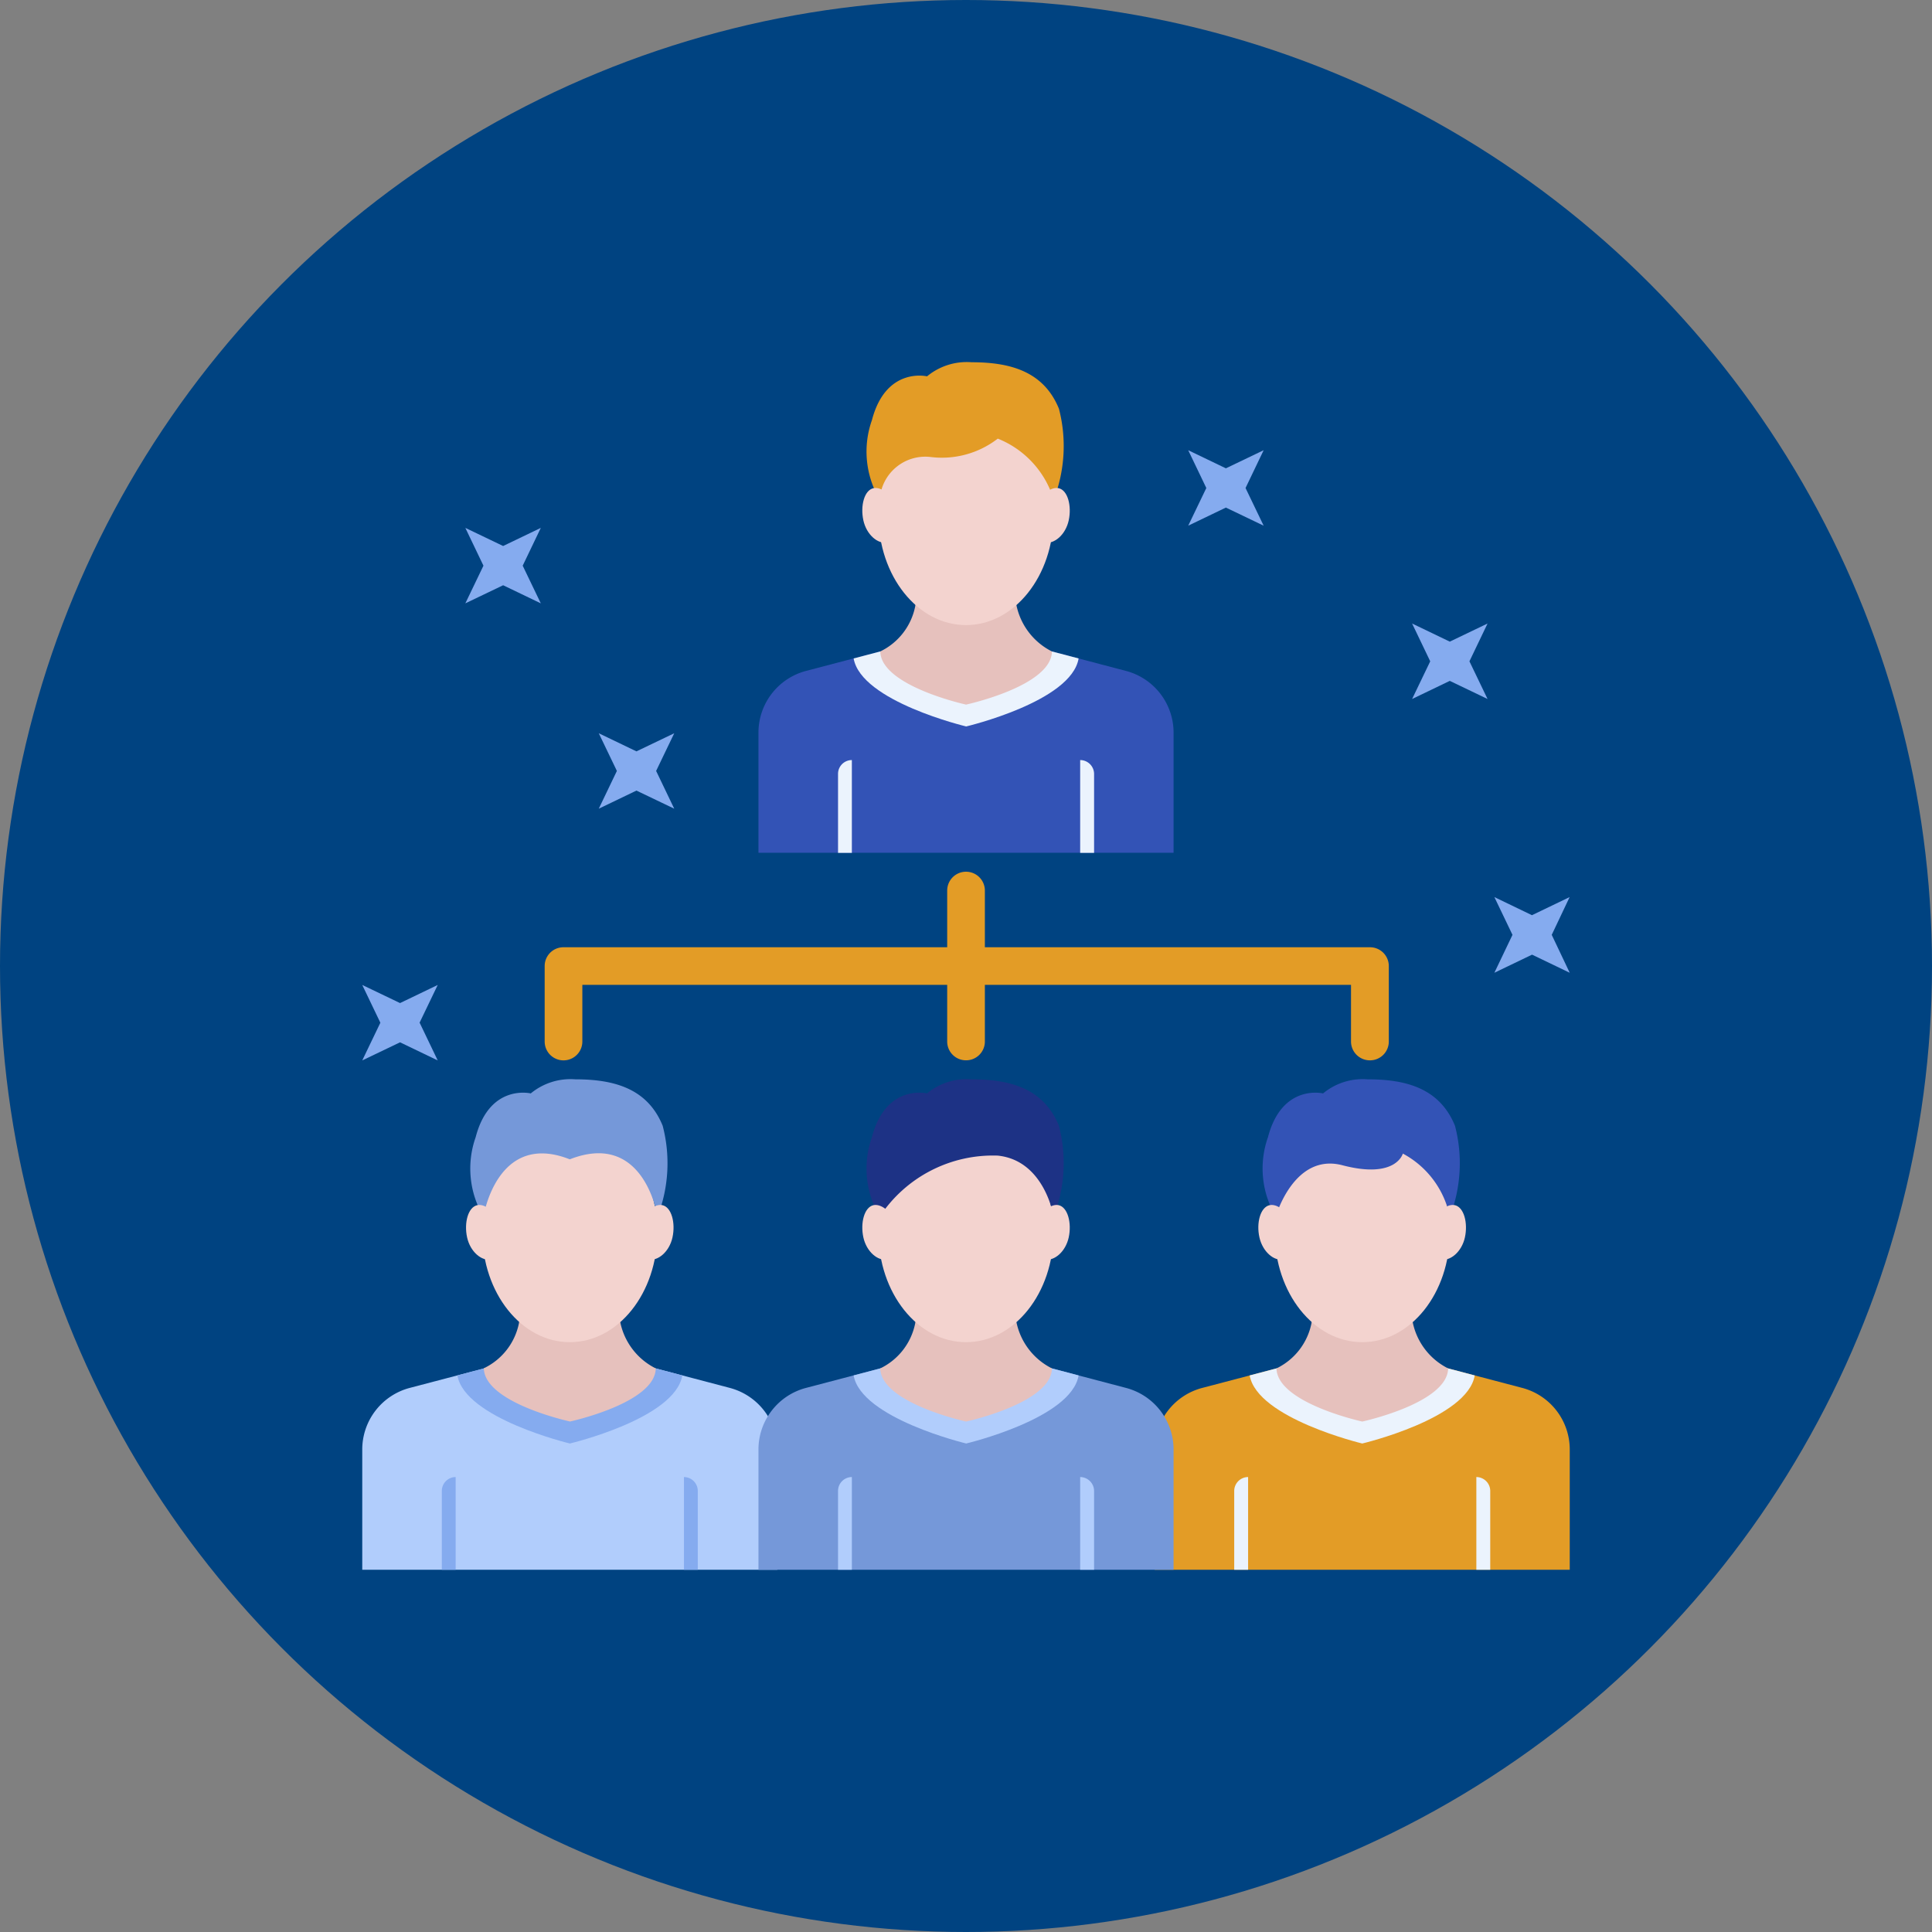 <svg xmlns="http://www.w3.org/2000/svg" xmlns:xlink="http://www.w3.org/1999/xlink" width="64" height="64" viewBox="0 0 64 64">
  <rect x="0" y="0" width="64" height="64" fill="#808080" stroke="none"/>
  <defs>
    <clipPath id="clip-path">
      <rect id="Rectangle_10270" data-name="Rectangle 10270" width="40" height="40" fill="none"/>
    </clipPath>
  </defs>
  <g id="Group_4222" data-name="Group 4222" transform="translate(0 -41)">
    <circle id="Ellipse_52" data-name="Ellipse 52" cx="32" cy="32" r="32" transform="translate(0 41)" fill="#004381"/>
    <g id="Group_4156" data-name="Group 4156" transform="translate(12 53)" clip-path="url(#clip-path)">
      <path id="Path_2361" data-name="Path 2361" d="M12.172,71.744,9.724,71.1H4.029l-2.451.644A2.111,2.111,0,0,0,0,73.789v3.98H13.752v-3.98a2.113,2.113,0,0,0-1.581-2.045" transform="translate(0 -37.769)" fill="#b1cdfc"/>
      <path id="Path_2362" data-name="Path 2362" d="M10.445,73.587s3.488-.824,3.726-2.255l-.879-.233H7.6l-.879.233c.244,1.422,3.726,2.255,3.726,2.255" transform="translate(-3.569 -37.769)" fill="#85abef"/>
      <path id="Path_2363" data-name="Path 2363" d="M11.441,70.187s2.829-.61,2.847-1.761a2.2,2.2,0,0,1-1.178-1.541c-.019-.1-.031-.723-.043-.818l-3.259,0c-.013.106-.031.751-.053.866a2.116,2.116,0,0,1-1.163,1.489c.025,1.148,2.847,1.761,2.847,1.761" transform="translate(-4.565 -35.096)" fill="#e6c1bd"/>
      <path id="Path_2364" data-name="Path 2364" d="M11.379,53.724c-1.6,0-2.9,1.63-2.9,3.638S9.777,61,11.379,61s2.9-1.627,2.9-3.635-1.3-3.638-2.9-3.638" transform="translate(-4.503 -28.539)" fill="#f3d3cf"/>
      <path id="Path_2365" data-name="Path 2365" d="M8.105,55.221a3.119,3.119,0,0,1-.26-2.634c.464-1.782,1.825-1.45,1.825-1.45a2.07,2.07,0,0,1,1.477-.467c1.279,0,2.39.3,2.893,1.538a4.9,4.9,0,0,1-.171,3.012s-.424-2.872-2.906-1.9c-2.42-.955-2.86,1.9-2.86,1.9" transform="translate(-4.088 -26.916)" fill="#7598d9"/>
      <path id="Path_2366" data-name="Path 2366" d="M20.235,59.555c-.308-.064-.721.342-.824.818s.061.916.369.98.687-.254.791-.73-.028-1-.336-1.068" transform="translate(-10.294 -31.633)" fill="#f3d3cf"/>
      <path id="Path_2367" data-name="Path 2367" d="M7.708,59.555c.308-.064.717.342.824.818s-.064.916-.372.98-.687-.254-.791-.73.028-1,.339-1.068" transform="translate(-3.896 -31.633)" fill="#f3d3cf"/>
      <path id="Path_2368" data-name="Path 2368" d="M6.082,81.846H5.624V79.233a.46.46,0,0,1,.458-.458Z" transform="translate(-2.988 -41.846)" fill="#85abef"/>
      <path id="Path_2369" data-name="Path 2369" d="M23.192,81.846h-.458V78.775a.461.461,0,0,1,.458.458Z" transform="translate(-12.077 -41.846)" fill="#85abef"/>
      <path id="Path_2370" data-name="Path 2370" d="M68.171,71.744l-2.45-.644H60.032l-2.451.644A2.11,2.11,0,0,0,56,73.789v3.98H69.749v-3.98a2.111,2.111,0,0,0-1.578-2.045" transform="translate(-29.749 -37.769)" fill="#e39c26"/>
      <path id="Path_2371" data-name="Path 2371" d="M66.438,73.587s3.488-.824,3.726-2.255l-.882-.233H63.594l-.885.233c.25,1.422,3.729,2.255,3.729,2.255" transform="translate(-33.312 -37.769)" fill="#ebf3fd"/>
      <path id="Path_2372" data-name="Path 2372" d="M67.441,70.187s2.826-.61,2.845-1.761a2.2,2.2,0,0,1-1.175-1.541c-.018-.1-.034-.723-.04-.818l-3.26,0c-.015.106-.033.751-.052.866A2.125,2.125,0,0,1,64.6,68.426c.024,1.148,2.844,1.761,2.844,1.761" transform="translate(-34.315 -35.096)" fill="#e6c1bd"/>
      <path id="Path_2373" data-name="Path 2373" d="M67.379,53.724c-1.605,0-2.9,1.63-2.9,3.638S65.774,61,67.379,61s2.9-1.627,2.9-3.635-1.3-3.638-2.9-3.638" transform="translate(-34.252 -28.539)" fill="#f3d3cf"/>
      <path id="Path_2374" data-name="Path 2374" d="M64.1,55.221a3.113,3.113,0,0,1-.263-2.634c.467-1.782,1.825-1.45,1.825-1.45a2.062,2.062,0,0,1,1.477-.467c1.282,0,2.387.3,2.893,1.538a4.9,4.9,0,0,1-.171,3.012,3.057,3.057,0,0,0-1.556-2.09s-.22.854-2,.387c-1.612-.424-2.21,1.7-2.21,1.7" transform="translate(-33.834 -26.916)" fill="#3353b6"/>
      <path id="Path_2375" data-name="Path 2375" d="M76.231,59.555c-.311-.064-.721.342-.824.818s.061.916.369.98.687-.254.791-.73-.028-1-.336-1.068" transform="translate(-40.04 -31.633)" fill="#f3d3cf"/>
      <path id="Path_2376" data-name="Path 2376" d="M63.7,59.555c.311-.064.72.342.824.818s-.064.916-.372.98-.684-.254-.791-.73.028-1,.339-1.068" transform="translate(-33.641 -31.633)" fill="#f3d3cf"/>
      <path id="Path_2377" data-name="Path 2377" d="M62.076,81.846h-.46V79.233a.462.462,0,0,1,.46-.458Z" transform="translate(-32.731 -41.846)" fill="#ebf3fd"/>
      <path id="Path_2378" data-name="Path 2378" d="M79.185,81.846h-.46V78.775a.462.462,0,0,1,.46.458Z" transform="translate(-41.819 -41.846)" fill="#ebf3fd"/>
      <path id="Path_2379" data-name="Path 2379" d="M41.958,42.246a.622.622,0,0,1-.623-.623v-5a.624.624,0,1,1,1.248,0v5a.622.622,0,0,1-.626.623" transform="translate(-21.958 -19.122)" fill="#e39c26"/>
      <path id="Path_2380" data-name="Path 2380" d="M40.231,45.082a.625.625,0,0,1-.629-.623V42.582H14.139v1.877a.624.624,0,0,1-1.248,0v-2.5a.621.621,0,0,1,.623-.623H40.231a.623.623,0,0,1,.623.623v2.5a.623.623,0,0,1-.623.623" transform="translate(-6.848 -21.957)" fill="#e39c26"/>
      <path id="Path_2381" data-name="Path 2381" d="M40.17,71.744,37.722,71.1H32.031l-2.451.644A2.11,2.11,0,0,0,28,73.789v3.98H41.751v-3.98a2.109,2.109,0,0,0-1.581-2.045" transform="translate(-14.875 -37.769)" fill="#7598d9"/>
      <path id="Path_2382" data-name="Path 2382" d="M38.444,73.587s3.488-.824,3.726-2.255l-.882-.233H35.6l-.882.233c.247,1.422,3.73,2.255,3.73,2.255" transform="translate(-18.44 -37.769)" fill="#b1cdfc"/>
      <path id="Path_2383" data-name="Path 2383" d="M39.44,70.187s2.829-.61,2.847-1.761a2.208,2.208,0,0,1-1.178-1.541c-.019-.1-.031-.723-.04-.818l-3.26,0c-.012.106-.03.751-.052.866A2.118,2.118,0,0,1,36.6,68.426c.024,1.148,2.844,1.761,2.844,1.761" transform="translate(-19.44 -35.096)" fill="#e6c1bd"/>
      <path id="Path_2384" data-name="Path 2384" d="M39.377,53.724c-1.6,0-2.9,1.63-2.9,3.638S37.775,61,39.377,61s2.9-1.627,2.9-3.635-1.3-3.638-2.9-3.638" transform="translate(-19.377 -28.539)" fill="#f3d3cf"/>
      <path id="Path_2385" data-name="Path 2385" d="M36.106,55.221a3.119,3.119,0,0,1-.26-2.634c.464-1.782,1.825-1.45,1.825-1.45a2.063,2.063,0,0,1,1.477-.467c1.279,0,2.387.3,2.893,1.538a4.923,4.923,0,0,1-.174,3.012s-.29-1.862-1.853-2.023a4.49,4.49,0,0,0-3.91,2.023" transform="translate(-18.963 -26.916)" fill="#1d3285"/>
      <path id="Path_2386" data-name="Path 2386" d="M48.236,59.555c-.311-.064-.72.342-.824.818s.061.916.369.98.687-.254.79-.73-.03-1-.336-1.068" transform="translate(-25.168 -31.633)" fill="#f3d3cf"/>
      <path id="Path_2387" data-name="Path 2387" d="M35.705,59.555c.311-.064.72.342.824.818s-.061.916-.369.98-.687-.254-.791-.73.028-1,.336-1.068" transform="translate(-18.769 -31.633)" fill="#f3d3cf"/>
      <path id="Path_2388" data-name="Path 2388" d="M34.078,81.846H33.62V79.233a.46.46,0,0,1,.458-.458Z" transform="translate(-17.859 -41.846)" fill="#b1cdfc"/>
      <path id="Path_2389" data-name="Path 2389" d="M51.191,81.846H50.73V78.775a.464.464,0,0,1,.461.458Z" transform="translate(-26.948 -41.846)" fill="#b1cdfc"/>
      <path id="Path_2390" data-name="Path 2390" d="M40.17,21.08l-2.448-.644H32.031l-2.451.644A2.113,2.113,0,0,0,28,23.125v3.98H41.751v-3.98A2.112,2.112,0,0,0,40.17,21.08" transform="translate(-14.875 -10.856)" fill="#3353b6"/>
      <path id="Path_2391" data-name="Path 2391" d="M38.444,22.92s3.488-.821,3.726-2.253l-.882-.232H35.6l-.882.232c.247,1.425,3.73,2.253,3.73,2.253" transform="translate(-18.44 -10.855)" fill="#ebf3fd"/>
      <path id="Path_2392" data-name="Path 2392" d="M39.44,19.523s2.829-.61,2.847-1.761a2.215,2.215,0,0,1-1.178-1.541c-.019-.1-.031-.723-.04-.818l-3.26,0c-.012.106-.03.751-.052.866A2.118,2.118,0,0,1,36.6,17.762c.024,1.148,2.844,1.761,2.844,1.761" transform="translate(-19.44 -8.182)" fill="#e6c1bd"/>
      <path id="Path_2393" data-name="Path 2393" d="M39.377,3.06c-1.6,0-2.9,1.63-2.9,3.638s1.3,3.635,2.9,3.635,2.9-1.627,2.9-3.635-1.3-3.638-2.9-3.638" transform="translate(-19.377 -1.626)" fill="#f3d3cf"/>
      <path id="Path_2394" data-name="Path 2394" d="M36.106,4.551a3.111,3.111,0,0,1-.26-2.631C36.31.137,37.672.467,37.672.467A2.063,2.063,0,0,1,39.149,0c1.279,0,2.387.3,2.893,1.541a4.913,4.913,0,0,1-.174,3.01A3.157,3.157,0,0,0,40.016,2.53,3.028,3.028,0,0,1,37.8,3.14a1.511,1.511,0,0,0-1.694,1.41" transform="translate(-18.963 0)" fill="#e39c26"/>
      <path id="Path_2395" data-name="Path 2395" d="M48.236,8.891c-.311-.068-.72.342-.824.818s.061.916.369.98.687-.256.79-.733-.03-1-.336-1.065" transform="translate(-25.168 -4.719)" fill="#f3d3cf"/>
      <path id="Path_2396" data-name="Path 2396" d="M35.705,8.891c.311-.068.72.342.824.818s-.061.916-.369.98-.687-.256-.791-.733.028-1,.336-1.065" transform="translate(-18.769 -4.719)" fill="#f3d3cf"/>
      <path id="Path_2397" data-name="Path 2397" d="M34.078,31.185H33.62V28.569a.458.458,0,0,1,.458-.458Z" transform="translate(-17.859 -14.933)" fill="#ebf3fd"/>
      <path id="Path_2398" data-name="Path 2398" d="M51.191,31.185H50.73V28.111a.462.462,0,0,1,.461.458Z" transform="translate(-26.948 -14.933)" fill="#ebf3fd"/>
      <path id="Path_2399" data-name="Path 2399" d="M0,44l.6,1.251L0,46.5l1.252-.6,1.248.6-.6-1.252L2.5,44l-1.248.6Z" transform="translate(0 -23.372)" fill="#85abef"/>
      <path id="Path_2400" data-name="Path 2400" d="M16.713,26.217l.6,1.248-.6,1.251,1.248-.6,1.252.6-.6-1.251.6-1.248-1.252.6Z" transform="translate(-8.878 -13.927)" fill="#85abef"/>
      <path id="Path_2401" data-name="Path 2401" d="M58.366,6.217l.6,1.252-.6,1.248,1.248-.6,1.251.6-.6-1.248.6-1.252-1.251.6Z" transform="translate(-31.005 -3.303)" fill="#85abef"/>
      <path id="Path_2402" data-name="Path 2402" d="M74.187,18.463l.6,1.252-.6,1.248,1.248-.6,1.251.6-.6-1.248.6-1.252-1.251.6Z" transform="translate(-39.409 -9.808)" fill="#85abef"/>
      <path id="Path_2403" data-name="Path 2403" d="M80,37.793l.6,1.251L80,40.3l1.248-.6,1.248.6L81.9,39.044l.593-1.251-1.248.6Z" transform="translate(-42.497 -20.076)" fill="#85abef"/>
      <path id="Path_2404" data-name="Path 2404" d="M7.285,11.705l.6,1.252-.6,1.248,1.252-.6,1.248.6-.6-1.248.6-1.252-1.248.6Z" transform="translate(-3.87 -6.218)" fill="#85abef"/>
    </g>
  </g>
</svg>
